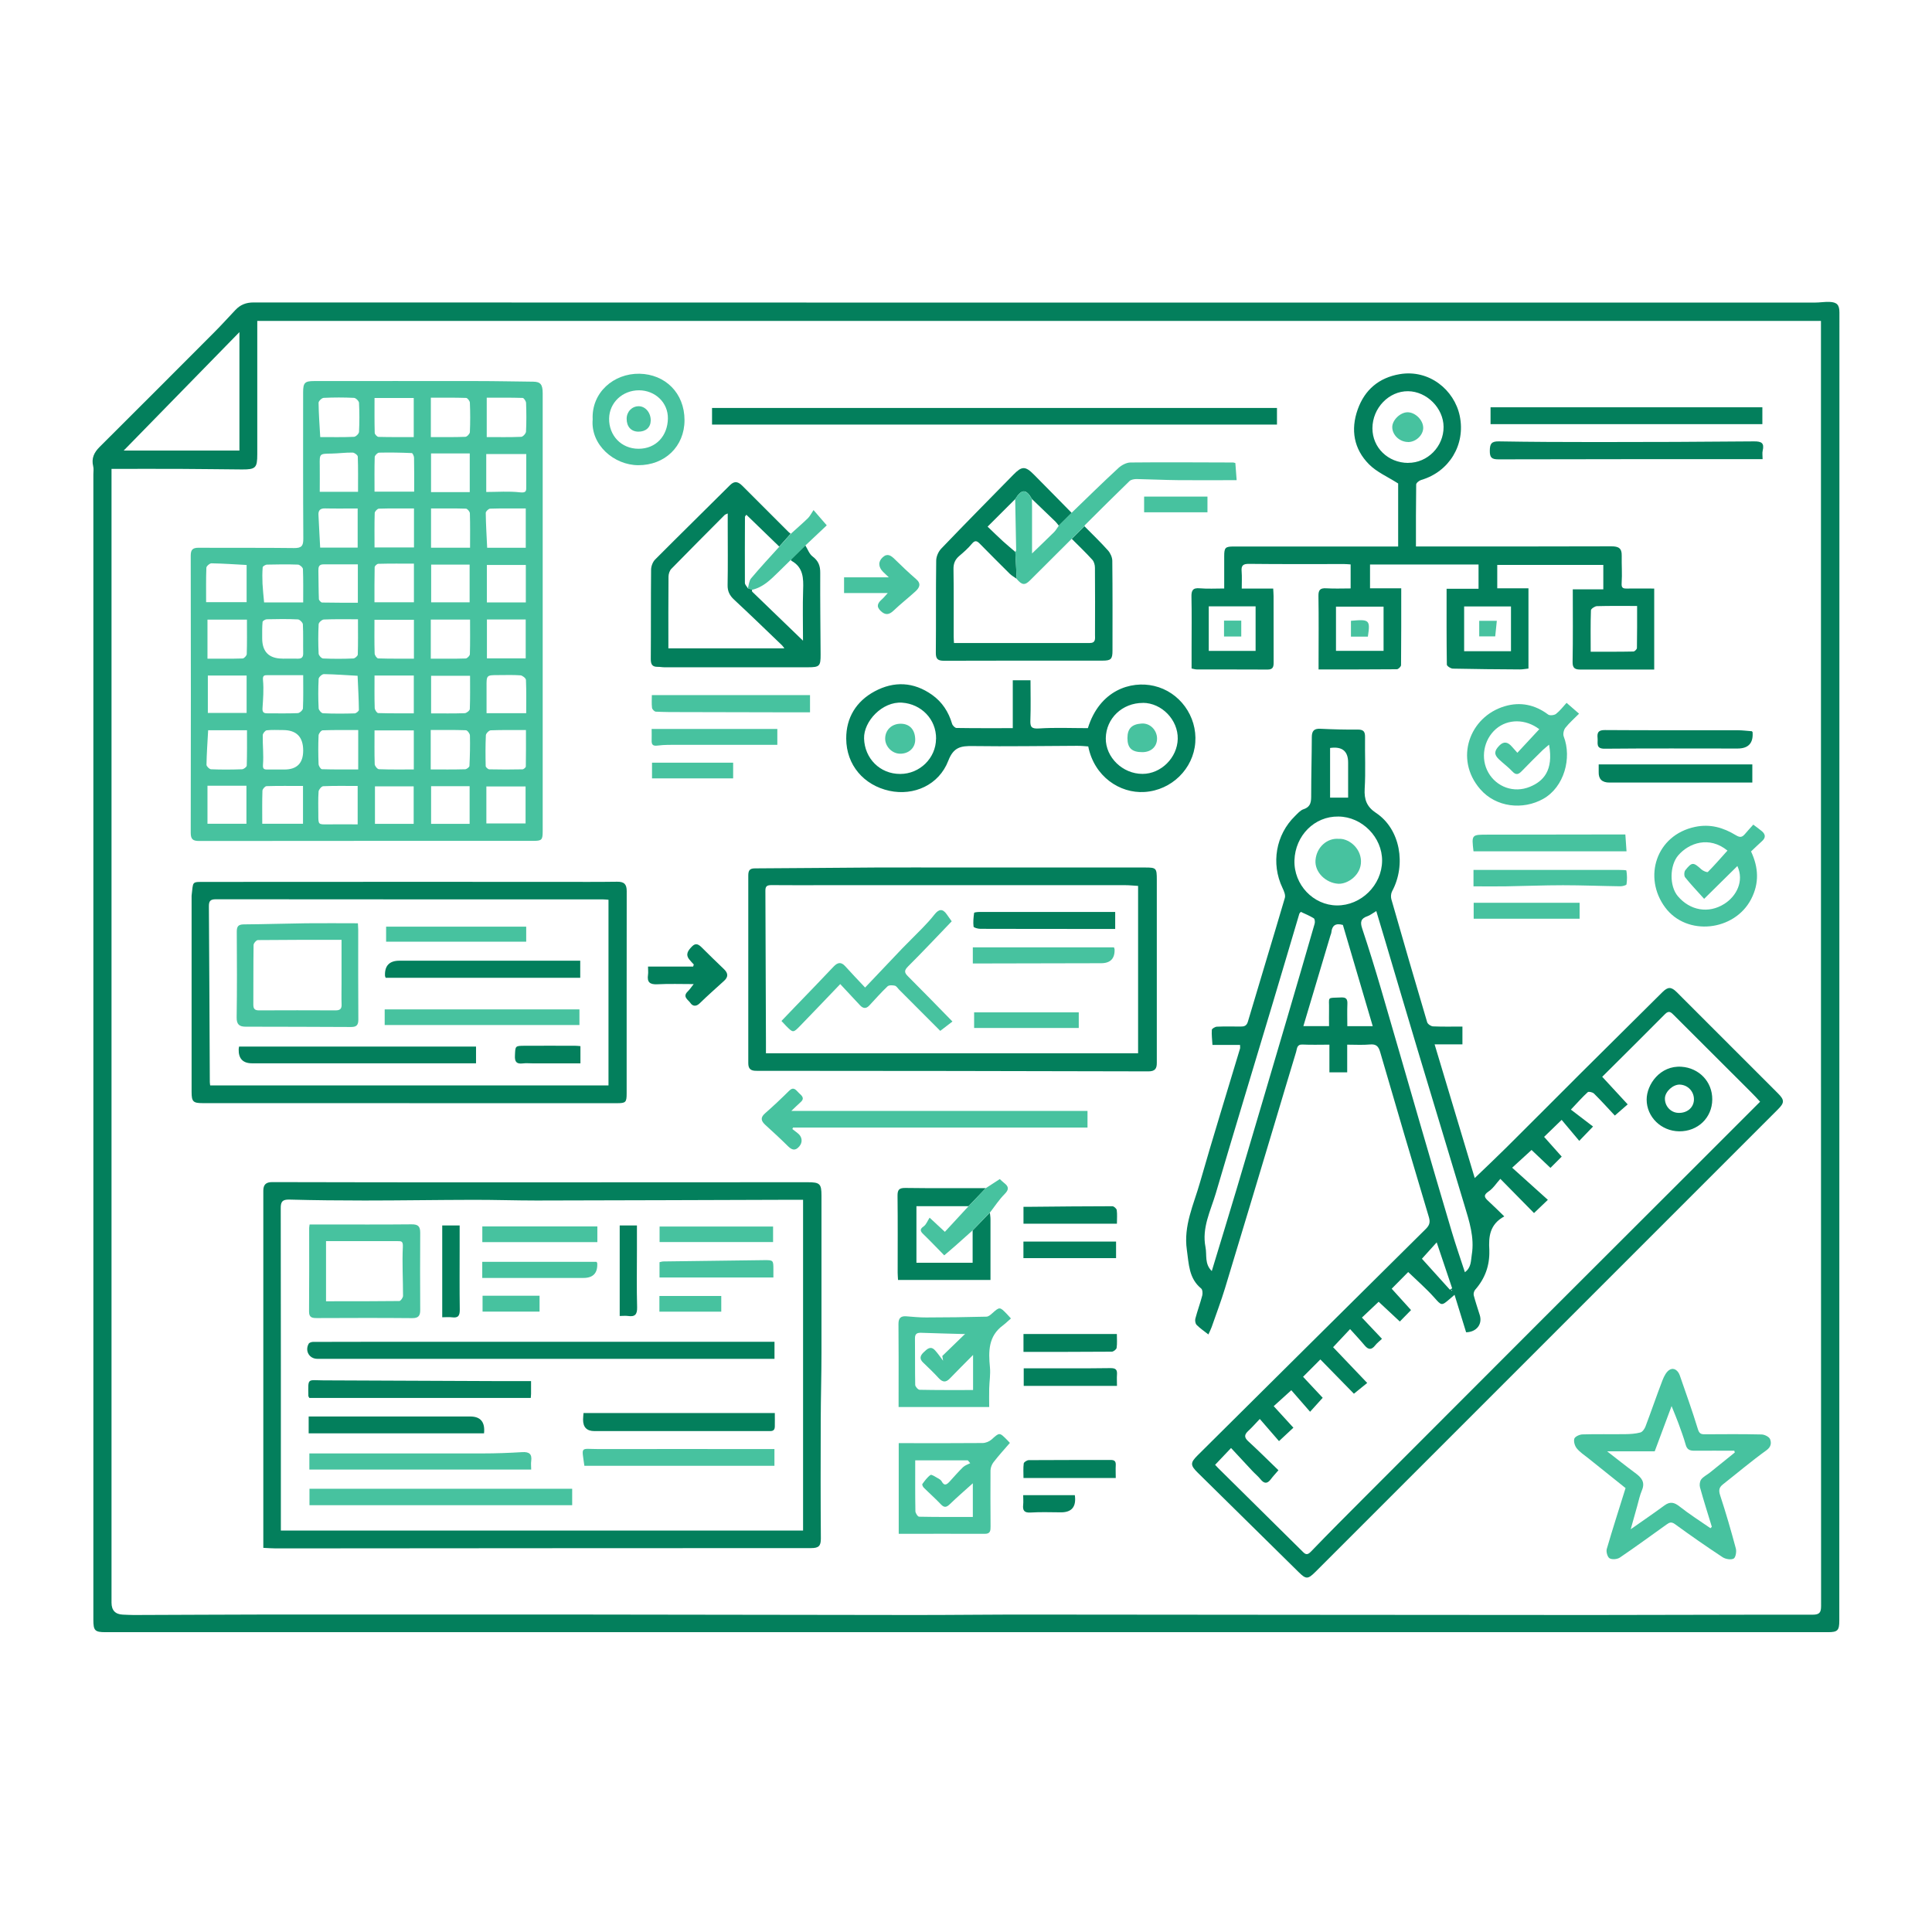 <?xml version="1.0" encoding="UTF-8"?> <svg xmlns="http://www.w3.org/2000/svg" width="1024" height="1024" viewBox="0 0 1024 1024" fill="none"><path d="M512.388 865.087C360.228 865.087 208.102 865.087 55.943 865.087C50.299 865.087 49.483 864.272 49.483 858.53C49.483 656.162 49.483 453.762 49.483 251.394C49.483 249.959 49.744 248.458 49.385 247.088C48.374 242.944 49.842 239.845 52.746 236.942C73.038 216.715 93.297 196.455 113.524 176.163C117.374 172.313 120.995 168.268 124.747 164.32C127.357 161.547 130.358 160.307 134.371 160.307C396.898 160.405 659.425 160.373 921.984 160.373C935.295 160.373 948.605 160.373 961.916 160.373C964.493 160.373 967.103 159.916 969.681 160.014C973.726 160.177 974.933 161.645 974.933 165.658C974.933 396.735 974.868 627.812 974.868 858.921C974.868 864.206 973.987 865.087 968.832 865.087C816.673 865.087 664.547 865.087 512.388 865.087ZM59.107 248.458V254.004C59.107 452.489 59.107 650.942 59.107 849.428C59.107 853.495 61.097 855.615 65.078 855.789C67.035 855.855 68.992 855.985 70.917 855.985C95.287 855.92 119.625 855.757 143.995 855.724C176.881 855.692 209.766 855.724 242.651 855.724C260.496 855.724 278.342 855.724 296.187 855.724C359.184 855.822 422.182 855.92 485.179 855.985C505.634 855.985 526.09 855.724 546.545 855.757C645.462 855.822 744.345 855.953 843.262 855.985C882.411 855.985 921.527 855.757 960.676 855.822C964.428 855.822 965.211 854.648 965.211 851.157C965.146 630.748 965.146 410.372 965.146 189.963V170.095H136.361V174.629C136.361 196.683 136.361 218.737 136.361 240.791C136.361 247.936 135.513 248.849 128.336 248.817C117.537 248.752 106.706 248.556 95.907 248.523C83.836 248.458 71.798 248.523 59.14 248.523L59.107 248.458ZM126.9 176.032C106.119 197.303 86.055 217.824 65.567 238.801H126.9V176.032Z" fill="#037F5C"></path><path d="M714.043 553.691V568.372H704.615V553.691C699.591 553.691 694.958 553.854 690.326 553.626C687.259 553.496 687.487 555.91 686.965 557.541C683.018 570.427 679.233 583.347 675.351 596.233C666.673 625.073 658.06 653.945 649.284 682.785C647.164 689.734 644.587 696.52 642.205 703.371C641.781 704.578 641.194 705.687 640.476 707.286C638.16 705.459 636.006 704.023 634.245 702.229C633.56 701.544 633.299 699.913 633.56 698.901C634.636 694.791 636.137 690.778 637.213 686.667C637.507 685.526 637.377 683.536 636.659 682.948C630.069 677.533 630.134 669.964 629.057 662.46C627.198 649.606 632.711 638.416 636.006 626.769C642.792 603.019 650.165 579.432 657.245 555.747C657.375 555.29 657.245 554.735 657.245 553.822H642.629C642.466 550.918 642.107 548.341 642.303 545.829C642.335 545.176 644.032 544.198 644.978 544.165C649.154 543.969 653.33 544.067 657.506 544.1C659.398 544.1 660.736 543.806 661.421 541.457C667.88 519.599 674.568 497.806 680.995 475.915C681.452 474.382 680.506 472.196 679.723 470.565C673.589 457.678 676.199 442.41 686.411 432.492C687.781 431.155 689.216 429.458 690.913 428.904C694.991 427.534 694.958 424.63 694.958 421.205C694.958 411.058 695.252 400.88 695.285 390.734C695.285 387.471 696.426 386.068 699.852 386.264C706.475 386.59 713.13 386.753 719.753 386.688C722.754 386.688 723.537 387.863 723.504 390.636C723.374 399.77 723.863 408.938 723.309 418.04C722.982 423.749 724.385 427.599 729.312 430.861C742.231 439.409 745.395 458.363 737.859 472.359C737.239 473.534 737.076 475.295 737.435 476.568C743.666 498.328 749.963 520.088 756.422 541.783C756.716 542.795 758.445 543.969 759.587 544.002C764.644 544.23 769.733 544.1 775.116 544.1V553.528H760.37C767.547 577.474 774.529 600.703 781.641 624.388C787.448 618.809 792.994 613.589 798.41 608.206C811.72 594.994 824.933 581.683 838.211 568.437C852.5 554.213 866.822 540.022 881.144 525.83C884.048 522.959 885.777 522.959 888.681 525.83C906.591 543.708 924.502 561.619 942.38 579.53C945.871 583.02 945.838 584.488 942.38 587.947C893.868 636.459 845.356 684.971 796.844 733.483C763.632 766.695 730.421 799.906 697.209 833.117C693.229 837.098 692.218 837.13 688.336 833.28C670.523 815.729 652.677 798.177 634.865 780.592C630.819 776.612 630.819 775.275 634.767 771.36C675.025 731.395 715.283 691.398 755.607 651.466C757.597 649.508 758.184 647.943 757.336 645.104C748.592 615.971 740.012 586.772 731.497 557.541C730.617 554.539 729.377 553.3 726.114 553.593C722.265 553.952 718.317 553.691 713.88 553.691H714.043ZM797.366 644.68C789.503 648.921 788.949 655.544 789.373 662.558C789.373 662.689 789.373 662.819 789.373 662.95C789.568 670.812 787.089 677.663 781.869 683.601C781.249 684.286 780.89 685.689 781.119 686.57C782.032 690.06 783.207 693.486 784.283 696.944C785.849 701.838 782.619 706.014 777.073 706.144C775.083 699.652 773.061 693.16 770.94 686.276C769.7 687.353 769.015 687.94 768.33 688.527C763.991 692.279 763.991 691.985 760.207 687.744C755.998 683.014 751.17 678.838 746.374 674.205C743.568 677.043 740.665 679.979 737.631 683.046C741.219 686.994 744.58 690.713 747.875 694.367C745.787 696.487 743.895 698.412 741.937 700.435C738.185 696.911 734.336 693.323 730.714 689.962C727.68 692.833 724.94 695.411 721.841 698.347C725.397 702.131 728.855 705.785 732.476 709.602C731.139 710.875 729.866 711.821 728.92 713.028C726.995 715.507 725.331 715.54 723.309 713.126C720.895 710.222 718.317 707.514 715.577 704.448C712.151 708.102 709.443 710.972 706.572 714.039C712.641 720.401 718.415 726.469 724.646 732.994C722.526 734.723 720.275 736.55 717.599 738.703C711.988 732.961 705.953 726.795 699.819 720.531C696.622 723.761 693.784 726.599 690.652 729.731C694.208 733.516 697.731 737.268 701.059 740.856C698.938 743.205 697.079 745.26 694.371 748.262C690.685 744.021 687.292 740.138 684.421 736.843C681.06 739.877 678.189 742.487 675.09 745.293C678.581 749.11 682.039 752.894 685.53 756.712C683.148 758.93 681.126 760.822 677.896 763.824C674.438 759.843 671.175 756.059 667.717 752.079C665.531 754.363 663.737 756.45 661.714 758.31C659.626 760.235 659.202 761.703 661.584 763.889C667.032 768.88 672.252 774.1 677.602 779.255C675.971 781.18 674.699 782.485 673.622 783.953C671.762 786.465 670.099 786.53 668.109 784.051C666.804 782.419 665.14 781.114 663.737 779.581C660.018 775.634 656.364 771.653 652.482 767.477C649.415 770.707 646.772 773.513 644.032 776.384C644.815 777.199 645.239 777.689 645.663 778.113C660.67 792.957 675.677 807.768 690.652 822.612C692.087 824.048 693.066 824.178 694.763 822.449C704.224 812.629 713.88 802.94 723.537 793.283C755.052 761.703 786.6 730.123 818.147 698.575C844.149 672.574 870.215 646.572 896.249 620.571C908.516 608.337 920.75 596.07 932.886 583.934C931.255 582.172 929.787 580.541 928.221 579.008C914.552 565.371 900.882 551.734 887.213 538.064C885.712 536.564 884.603 535.356 882.482 537.51C871.651 548.439 860.722 559.27 849.205 570.721C853.805 575.713 858.275 580.541 862.712 585.337C860.526 587.229 858.307 589.186 855.893 591.274C852.174 587.294 848.618 583.347 844.866 579.628C844.149 578.91 842.061 578.42 841.539 578.877C838.798 581.357 836.351 584.162 832.6 588.11C836.678 591.242 840.593 594.211 844.344 597.081C841.539 599.985 839.679 601.942 837.037 604.683C833.741 600.735 830.512 596.886 827.706 593.558C824.085 597.049 821.214 599.822 818.408 602.562C821.507 606.053 824.672 609.609 827.739 613.035C825.618 615.155 823.693 617.08 821.768 619.005C818.343 615.775 814.885 612.48 811.753 609.511C808.523 612.48 805.489 615.221 801.476 618.907C807.936 624.714 814.167 630.325 820.398 635.937C817.723 638.514 815.603 640.537 813.058 642.951C807.349 637.144 801.509 631.239 795.212 624.812C793.059 627.194 791.395 629.901 788.981 631.5C786.045 633.457 786.795 634.697 788.785 636.524C791.461 638.971 794.038 641.548 797.3 644.713L797.366 644.68ZM729.442 482.897C727.452 484.071 726.212 485.115 724.777 485.605C721.286 486.779 720.829 488.671 721.971 492.097C725.527 502.732 728.822 513.466 731.987 524.232C739.001 548.113 745.819 572.026 752.768 595.907C758.282 614.894 763.828 633.882 769.472 652.836C771.592 659.948 774.039 666.995 776.421 674.303C779.879 671.791 779.553 668.235 780.075 665.005C781.575 655.838 778.737 647.29 776.16 638.71C767.939 611.306 759.619 583.966 751.398 556.562C745.624 537.347 739.947 518.066 734.238 498.85C732.704 493.695 731.138 488.508 729.475 482.929L729.442 482.897ZM689.477 483.288C689.119 483.712 688.792 483.973 688.662 484.332C683.931 500.22 679.266 516.108 674.503 531.964C664.487 565.436 654.276 598.876 644.423 632.413C641.683 641.711 636.887 650.748 638.943 661.025C639.758 665.168 638.323 669.866 642.27 673.683C646.805 658.741 651.275 644.158 655.646 629.51C664.52 599.626 673.328 569.742 682.137 539.859C687.063 523.122 691.957 506.354 696.785 489.585C697.046 488.704 696.883 487.073 696.329 486.714C694.175 485.376 691.794 484.398 689.477 483.321V483.288ZM709.378 432.786C696.687 432.558 686.509 442.9 686.085 455.982C685.693 468.966 696.133 479.798 708.595 479.895C721.416 479.993 732.411 469.162 732.541 456.276C732.672 443.78 721.873 432.851 709.378 432.786ZM727.582 543.904C722.199 525.635 716.947 507.822 711.76 490.237C707.91 489.161 706.018 490.498 705.659 494.12C705.594 494.739 705.3 495.359 705.104 495.979C700.341 511.9 695.611 527.853 690.815 543.871H704.419C704.419 540.805 704.354 537.966 704.419 535.128C704.582 527.983 702.919 529.027 710.846 528.669C713.489 528.538 714.239 529.549 714.141 532.061C713.978 535.944 714.109 539.826 714.109 543.904H727.55H727.582ZM704.974 396.443V422.77H714.533V404.142C714.533 398.096 711.347 395.529 704.974 396.443ZM768.493 683.601C768.885 683.34 769.276 683.079 769.668 682.818C767.025 674.988 764.382 667.126 761.479 658.48C758.478 661.808 756.194 664.352 753.649 667.158C758.706 672.769 763.6 678.185 768.493 683.601ZM769.407 683.666C769.407 683.666 769.178 683.862 769.178 683.927C769.178 684.025 769.341 684.09 769.407 684.188C769.505 684.057 769.57 683.927 769.668 683.796C769.57 683.764 769.505 683.699 769.407 683.666Z" fill="#037F5C"></path><path d="M287.637 324.996C287.637 363.493 287.637 401.957 287.637 440.453C287.637 445.216 287.213 445.673 282.547 445.673C223.563 445.673 164.611 445.673 105.627 445.738C102.299 445.738 101.092 444.923 101.092 441.367C101.19 392.43 101.19 343.527 101.092 294.59C101.092 291.328 102.071 290.317 105.333 290.317C122.167 290.447 139.001 290.251 155.835 290.48C159.946 290.545 160.794 289.24 160.761 285.39C160.598 259.552 160.664 233.714 160.664 207.908C160.664 202.916 161.544 201.97 166.405 201.97C195.147 201.97 223.922 201.905 252.664 201.97C262.647 201.97 272.597 202.199 282.58 202.297C286.43 202.329 287.637 203.732 287.637 208.397C287.637 247.285 287.637 286.141 287.637 325.029V324.996ZM149.832 349.105C152.442 349.105 155.052 349.04 157.662 349.105C159.815 349.203 160.761 348.42 160.696 346.169C160.598 341.08 160.794 335.99 160.533 330.901C160.468 329.955 158.837 328.324 157.858 328.291C152.377 328.03 146.896 328.095 141.415 328.226C140.632 328.226 139.229 329.074 139.164 329.629C138.903 332.5 138.968 335.436 138.968 338.339C138.968 345.495 142.579 349.073 149.8 349.073L149.832 349.105ZM278.796 386.949C272.303 386.949 266.203 386.852 260.102 387.08C259.188 387.113 257.59 388.711 257.525 389.657C257.264 395.105 257.296 400.586 257.427 406.035C257.427 406.654 258.667 407.731 259.319 407.764C265.191 407.894 271.031 407.894 276.903 407.764C277.523 407.764 278.665 406.818 278.698 406.263C278.828 399.999 278.763 393.703 278.763 386.917L278.796 386.949ZM169.766 231.658C175.899 231.658 181.771 231.789 187.611 231.528C188.59 231.495 190.254 229.864 190.286 228.918C190.547 223.796 190.547 218.609 190.286 213.487C190.221 212.541 188.59 210.909 187.611 210.877C182.261 210.616 176.91 210.616 171.56 210.877C170.581 210.909 168.852 212.573 168.852 213.454C168.917 219.392 169.374 225.297 169.733 231.658H169.766ZM149.963 386.949C147.092 386.949 144.188 386.754 141.35 387.08C140.534 387.178 139.262 388.776 139.262 389.69C139.164 394.844 139.784 400.032 139.393 405.154C139.197 407.568 139.882 407.862 141.709 407.862C144.71 407.862 147.712 407.862 150.713 407.862C157.368 407.862 160.696 404.512 160.696 397.813C160.696 390.571 157.129 386.949 149.995 386.949H149.963ZM258.177 290.317H278.665V269.502C272.206 269.502 265.974 269.405 259.776 269.6C258.96 269.6 257.459 271.068 257.459 271.819C257.525 277.854 257.916 283.922 258.21 290.317H258.177ZM110.324 387.047C109.966 393.474 109.541 399.412 109.444 405.349C109.444 406.165 110.977 407.698 111.858 407.731C117.306 407.959 122.787 407.927 128.235 407.731C129.149 407.731 130.78 406.491 130.78 405.774C130.976 399.575 130.91 393.376 130.91 387.047H110.324ZM258.079 348.942H278.633V328.324H258.079V348.942ZM249.14 290.284C249.14 284.02 249.238 278.05 249.042 272.08C249.042 271.199 247.737 269.633 246.987 269.6C240.789 269.405 234.59 269.502 228.457 269.502V290.284H249.14ZM219.42 269.502C212.993 269.502 206.925 269.405 200.824 269.6C200.041 269.6 198.638 271.068 198.605 271.884C198.41 277.952 198.508 284.02 198.508 290.154H219.42V269.502ZM198.508 210.942C198.508 217.206 198.442 223.307 198.605 229.407C198.605 230.19 199.878 231.528 200.596 231.561C206.794 231.724 213.025 231.658 219.289 231.658V210.942H198.508ZM189.797 386.949C183.435 386.949 177.237 386.852 171.038 387.08C170.222 387.08 168.885 388.809 168.852 389.788C168.624 394.844 168.656 399.934 168.852 404.991C168.885 405.969 169.994 407.698 170.647 407.698C176.943 407.894 183.272 407.829 189.862 407.829V386.949H189.797ZM198.508 387.145C198.508 393.344 198.41 399.216 198.605 405.056C198.638 406.002 200.041 407.698 200.857 407.698C206.957 407.927 213.058 407.829 219.322 407.829V387.113H198.508V387.145ZM219.387 328.487H198.475C198.475 334.653 198.377 340.493 198.573 346.332C198.573 347.278 199.747 348.942 200.432 348.975C206.729 349.171 213.058 349.105 219.387 349.105V328.487ZM109.998 349.105C116.425 349.105 122.526 349.203 128.594 349.008C129.377 349.008 130.747 347.507 130.78 346.691C130.976 340.623 130.878 334.555 130.878 328.422H109.966V349.138L109.998 349.105ZM228.326 328.389V349.105C234.59 349.105 240.691 349.203 246.791 349.008C247.607 349.008 249.042 347.539 249.042 346.724C249.238 340.656 249.14 334.555 249.14 328.389H228.326ZM228.359 231.658C234.688 231.658 240.658 231.756 246.628 231.528C247.509 231.528 249.01 229.929 249.042 229.048C249.271 223.861 249.271 218.609 249.042 213.421C249.01 212.508 247.77 210.909 247.052 210.909C240.854 210.714 234.655 210.779 228.359 210.779V231.658ZM160.598 416.572C153.943 416.572 147.614 416.474 141.285 416.67C140.502 416.67 139.132 418.203 139.099 419.084C138.903 424.891 139.001 430.698 139.001 436.603H160.598V416.572ZM189.732 328.226C183.337 328.226 177.498 328.095 171.658 328.356C170.647 328.389 168.917 329.922 168.885 330.868C168.624 336.056 168.624 341.276 168.885 346.463C168.917 347.376 170.386 348.975 171.234 349.008C176.552 349.236 181.902 349.236 187.22 349.008C188.1 349.008 189.601 347.67 189.634 346.92C189.83 340.851 189.732 334.751 189.732 328.193V328.226ZM257.981 231.658C264.343 231.658 270.281 231.789 276.251 231.528C277.164 231.495 278.73 229.799 278.796 228.787C279.057 223.731 279.024 218.641 278.828 213.585C278.796 212.639 277.686 210.909 277.001 210.909C270.705 210.714 264.376 210.779 257.981 210.779V231.658ZM130.747 299.451C124.385 299.125 118.219 298.668 112.054 298.571C111.14 298.571 109.411 300.071 109.378 300.92C109.15 306.955 109.248 313.023 109.248 319.156H130.715V299.419L130.747 299.451ZM228.293 407.829C234.59 407.829 240.527 407.894 246.498 407.731C247.313 407.731 248.781 406.622 248.814 405.969C249.075 400.586 249.206 395.203 249.075 389.82C249.075 388.842 247.737 387.08 246.954 387.047C240.788 386.819 234.59 386.917 228.293 386.917V407.796V407.829ZM219.518 260.596C219.518 254.3 219.583 248.46 219.452 242.62C219.452 241.739 218.702 240.173 218.278 240.141C212.503 239.88 206.729 239.782 200.922 239.912C200.106 239.912 198.638 241.38 198.605 242.229C198.41 248.297 198.508 254.365 198.508 260.596H219.518ZM139.947 319.287H160.696C160.696 313.251 160.794 307.412 160.566 301.605C160.533 300.756 158.869 299.288 157.956 299.256C152.475 299.06 146.994 299.125 141.546 299.256C140.73 299.256 139.262 300.137 139.229 300.691C139.001 303.562 139.001 306.466 139.132 309.369C139.295 312.534 139.654 315.666 139.98 319.32L139.947 319.287ZM189.569 269.502C183.664 269.502 177.954 269.6 172.278 269.47C169.733 269.405 168.689 270.514 168.787 272.83C169.048 278.605 169.407 284.379 169.7 290.251H189.569V269.502ZM109.966 416.442V436.603H130.617V416.442H109.966ZM189.503 358.175C183.468 357.849 177.563 357.392 171.658 357.294C170.712 357.294 168.95 358.86 168.885 359.806C168.624 364.993 168.624 370.213 168.885 375.4C168.917 376.347 170.353 378.01 171.201 378.043C176.78 378.304 182.391 378.271 187.97 378.108C188.753 378.108 190.221 376.901 190.221 376.249C190.156 370.311 189.797 364.374 189.536 358.142L189.503 358.175ZM160.664 357.849C153.976 357.849 147.842 357.849 141.742 357.849C140.078 357.849 139.132 357.979 139.393 360.556C139.849 365.45 139.458 370.442 139.132 375.368C138.968 377.619 139.915 378.108 141.774 378.076C147.125 378.076 152.475 378.206 157.825 377.978C158.804 377.945 160.533 376.379 160.566 375.466C160.827 369.756 160.696 364.047 160.696 357.849H160.664ZM257.72 240.663V260.759C263.723 260.759 269.759 260.27 275.664 260.955C279.155 261.346 278.926 259.944 278.926 257.692C278.926 252.049 278.926 246.437 278.926 240.663H257.72ZM278.894 378.01C278.894 372.008 279.024 366.168 278.763 360.361C278.73 359.48 276.936 358.044 275.892 357.947C272.01 357.653 268.095 357.816 264.213 357.816C257.818 357.816 257.851 357.816 257.884 364.015C257.884 368.647 257.884 373.28 257.884 378.01H278.894ZM248.977 240.336H228.457V260.824H248.977V240.336ZM219.42 298.734C212.862 298.734 206.696 298.668 200.498 298.832C199.813 298.832 198.605 299.973 198.573 300.626C198.442 306.824 198.475 313.023 198.475 319.222H219.387V298.766L219.42 298.734ZM189.601 416.572C183.239 416.572 177.302 416.442 171.332 416.703C170.418 416.735 168.95 418.497 168.852 419.508C168.559 423.652 168.722 427.828 168.722 431.971C168.722 437.028 168.722 436.995 173.55 436.93C178.835 436.864 184.12 436.93 189.569 436.93V416.572H189.601ZM228.489 416.703V436.669H248.912V416.703H228.489ZM198.736 416.768V436.669H219.257V416.768H198.736ZM228.522 299.256V319.254H248.912V299.256H228.522ZM110.161 377.88H130.715V358.044H110.161V377.88ZM258.047 319.287H278.698V299.451H258.047V319.287ZM249.14 358.175H228.489V378.108C234.59 378.108 240.462 378.206 246.302 378.01C247.281 377.978 248.977 376.608 249.01 375.792C249.238 369.952 249.14 364.112 249.14 358.175ZM198.508 358.012C198.508 364.08 198.41 369.659 198.605 375.237C198.605 376.183 199.747 377.913 200.432 377.945C206.729 378.141 213.058 378.076 219.322 378.076V358.044H198.54L198.508 358.012ZM189.666 299.125C183.337 299.125 177.367 299.125 171.397 299.125C168.983 299.125 168.722 300.593 168.754 302.485C168.852 307.477 168.82 312.501 169.015 317.493C169.015 318.178 170.125 319.352 170.744 319.352C177.073 319.483 183.37 319.45 189.666 319.45V299.125ZM189.764 260.661C189.764 254.202 189.862 248.101 189.634 242.033C189.634 241.25 187.872 239.88 186.893 239.88C183.174 239.814 179.422 240.336 175.703 240.402C169.309 240.5 169.374 240.402 169.472 246.731C169.537 251.331 169.472 255.963 169.472 260.661H189.764ZM257.786 436.44H278.567V416.833H257.786V436.44Z" fill="#47C29F"></path><path d="M810.117 311.748V354.355C808.42 354.518 807.05 354.811 805.647 354.811C793.805 354.746 781.962 354.648 770.087 354.387C768.945 354.387 766.857 353.017 766.857 352.267C766.661 338.989 766.727 325.678 766.727 312.074H783.658V299.187H726.142V311.813H742.683C742.683 325.711 742.715 339.119 742.585 352.528C742.585 353.311 741.149 354.714 740.366 354.714C726.697 354.844 713.06 354.811 698.868 354.811V350.733C698.868 339.119 698.999 327.505 698.803 315.891C698.738 312.531 699.88 311.617 703.044 311.813C707.187 312.074 711.363 311.878 715.865 311.878V299.155C714.756 299.089 713.614 298.959 712.505 298.959C695.671 298.959 678.837 299.057 662.003 298.861C658.806 298.828 657.827 299.742 658.088 302.808C658.316 305.745 658.153 308.681 658.153 311.943H674.824C674.889 313.477 675.02 314.716 675.02 315.989C675.02 327.733 675.02 339.478 675.053 351.223C675.053 353.572 674.596 354.877 671.855 354.877C659.328 354.779 646.8 354.877 634.272 354.811C633.522 354.811 632.772 354.55 631.565 354.322V343.067C631.565 334.193 631.695 325.319 631.499 316.445C631.401 312.987 632.152 311.454 635.969 311.813C640.08 312.172 644.255 311.911 648.855 311.911C648.855 305.973 648.855 300.394 648.855 294.848C648.855 290.216 649.41 289.661 654.01 289.661C681.545 289.661 709.08 289.661 736.614 289.661H741.051V256.254C735.505 252.698 729.731 250.251 725.62 246.108C717.562 238.017 715.768 227.773 719.617 217.007C723.336 206.567 730.84 200.205 741.867 198.313C757.461 195.671 770.837 206.6 773.708 220.498C776.84 235.668 768.162 250.023 753.253 254.394C752.176 254.72 750.61 255.96 750.61 256.776C750.447 267.705 750.48 278.601 750.48 289.628H756.972C789.335 289.628 821.698 289.694 854.061 289.563C857.846 289.563 859.64 290.542 859.542 294.489C859.444 299.318 859.836 304.146 859.51 308.942C859.347 311.356 859.934 311.976 862.12 311.943C866.915 311.878 871.711 311.943 876.768 311.943V354.877C871.874 354.877 867.111 354.877 862.315 354.877C854.094 354.877 845.873 354.877 837.651 354.877C834.944 354.877 833.443 354.257 833.508 350.897C833.737 338.238 833.606 325.613 833.606 312.367H849.788V299.416H793.576V311.813H810.117V311.748ZM746.336 245.325C756.646 245.357 765.193 236.679 765.128 226.24C765.063 216.322 756.222 207.448 746.304 207.35C736.125 207.252 727.447 216.257 727.414 226.99C727.414 237.267 735.701 245.292 746.336 245.357V245.325ZM867.698 321.176C860.162 321.176 853.278 321.078 846.395 321.274C845.286 321.306 843.263 322.677 843.23 323.46C842.969 330.539 843.1 337.651 843.1 345.416C850.766 345.416 858.237 345.481 865.741 345.318C866.393 345.318 867.601 344.111 867.601 343.458C867.731 336.216 867.698 328.94 867.698 321.176ZM733.319 321.535H708.101V344.959H733.319V321.535ZM640.667 321.372V344.992H665.494V321.372H640.667ZM800.851 321.437H776.024V345.155H800.851V321.437Z" fill="#037F5C"></path><path d="M139.562 820.393V693.942C139.562 676.227 139.562 658.512 139.562 640.83C139.562 637.6 139.562 634.338 139.562 631.108C139.562 627.976 140.9 626.508 144.326 626.541C181.517 626.638 218.709 626.671 255.9 626.671C313.319 626.671 370.705 626.638 428.123 626.606C434.55 626.606 435.398 627.454 435.398 633.685C435.398 661.481 435.431 689.277 435.398 717.073C435.398 728.85 435.04 740.627 435.007 752.372C434.942 773.415 434.909 794.425 435.072 815.467C435.072 819.349 433.963 820.524 429.95 820.524C335.373 820.524 240.763 820.622 146.185 820.687C144.26 820.687 142.303 820.524 139.595 820.393H139.562ZM425.644 811.226V635.904C423.752 635.904 422.316 635.904 420.913 635.904C375.403 636.034 329.892 636.23 284.349 636.295C273.158 636.295 261.936 635.904 250.746 635.936C231.595 635.969 212.412 636.295 193.262 636.295C179.984 636.295 166.673 636.165 153.395 635.806C149.676 635.708 148.762 636.915 148.795 640.438C148.893 695.9 148.86 751.328 148.86 806.789V811.226H425.676H425.644Z" fill="#037F5C"></path><path d="M216.941 584.682C180.402 584.682 143.863 584.682 107.357 584.682C102.365 584.682 101.55 583.867 101.55 578.745C101.55 544.196 101.55 509.679 101.55 475.13C101.55 475 101.55 474.869 101.55 474.739C102.529 466.974 101.256 467.431 109.151 467.431C171.137 467.366 233.09 467.398 295.076 467.398C305.744 467.398 316.413 467.496 327.081 467.333C330.8 467.268 332.203 468.671 332.17 472.357C332.105 508.113 332.17 543.869 332.137 579.593C332.137 584.291 331.615 584.715 326.983 584.715C290.313 584.715 253.644 584.715 217.007 584.715L216.941 584.682ZM111.402 575.287H322.513V476.892C321.404 476.827 320.491 476.696 319.577 476.696C251.197 476.696 182.849 476.696 114.469 476.631C111.533 476.631 110.685 477.512 110.717 480.415C110.946 511.441 111.043 542.467 111.207 573.492C111.207 574.112 111.337 574.732 111.402 575.287Z" fill="#037F5C"></path><path d="M507.103 459.798C540.379 459.798 573.623 459.798 606.9 459.798C612.838 459.798 613.131 460.091 613.131 466.257C613.131 494.183 613.131 522.077 613.131 550.003C613.131 554.44 613.099 558.877 613.131 563.314C613.164 566.446 612.12 567.881 608.596 567.849C539.335 567.653 470.074 567.588 400.846 567.555C397.877 567.555 396.604 566.511 396.604 563.477C396.637 530.331 396.637 497.217 396.604 464.071C396.604 461.527 397.224 460.254 400.095 460.254C421.399 460.156 442.735 459.928 464.039 459.798C478.393 459.732 492.748 459.798 507.07 459.798H507.103ZM405.968 558.257H603.213V469.552C600.832 469.422 598.646 469.161 596.46 469.161C543.25 469.161 490.073 469.161 436.863 469.161C427.597 469.161 418.332 469.226 409.067 469.128C406.881 469.128 405.641 469.422 405.674 472.032C405.805 498.718 405.87 525.405 405.968 552.124C405.968 554.081 405.968 556.006 405.968 558.29V558.257Z" fill="#037F5C"></path><path d="M576.596 385.935C582.794 365.904 599.27 360.652 611.699 363.555C625.173 366.687 634.602 379.574 633.525 393.569C632.481 407.467 620.997 418.853 606.643 419.767C593.462 420.615 579.923 411.513 576.792 395.625C574.867 395.494 572.811 395.266 570.789 395.298C552.421 395.364 534.054 395.69 515.686 395.429C509.325 395.331 505.41 395.918 502.604 403.226C497.645 416.08 484.367 421.952 471.383 419.147C457.811 416.178 448.579 405.477 448.513 391.514C448.448 380.389 453.831 371.679 463.586 366.426C473.862 360.913 484.302 361.369 494.024 368.286C499.374 372.07 502.767 377.323 504.627 383.619C504.888 384.532 506.128 385.805 506.943 385.837C516.828 386.001 526.713 385.935 536.794 385.935V360.554H546.19C546.19 367.601 546.386 374.582 546.125 381.564C545.994 385.152 546.484 386.359 550.66 386.098C559.24 385.544 567.852 385.935 576.661 385.935H576.596ZM605.762 372.559C594.833 372.559 586.253 380.715 586.089 391.286C585.959 401.399 595.028 410.208 605.566 410.175C615.386 410.175 623.999 401.595 624.227 391.645C624.455 381.564 615.745 372.559 605.762 372.527V372.559ZM496.145 391.547C496.242 381.107 488.217 373.147 478.169 372.429C467.631 371.679 457.713 382.347 457.974 391.416C458.268 401.954 466.359 410.24 477.125 410.208C487.499 410.208 496.047 401.823 496.112 391.579L496.145 391.547Z" fill="#037F5C"></path><path d="M426.848 289.074C428.088 291.064 428.936 293.642 430.698 294.947C433.764 297.263 434.776 299.873 434.743 303.592C434.678 318.044 434.841 332.464 434.939 346.917C434.971 353.018 434.384 353.67 428.349 353.67C402.935 353.67 377.488 353.67 352.073 353.67C350.899 353.67 349.757 353.409 348.583 353.442C345.712 353.474 344.929 352.137 344.929 349.331C345.059 333.541 344.929 317.783 345.092 301.993C345.092 300.134 345.973 297.817 347.245 296.545C360.393 283.332 373.703 270.315 386.916 257.135C389.493 254.558 391.418 255.471 393.539 257.559C401.63 265.683 409.753 273.773 417.876 281.897C418.235 282.256 418.659 282.582 419.051 282.908C417.028 285.159 415.005 287.443 413.015 289.694C407.241 284.083 401.434 278.471 395.594 272.827C395.105 273.512 394.844 273.708 394.844 273.904C394.811 285.583 394.746 297.263 394.811 308.942C394.811 309.888 395.822 310.802 396.344 311.748C397.095 312.009 397.845 312.237 398.563 312.498C398.595 312.89 398.498 313.412 398.726 313.64C407.469 322.09 416.213 330.539 425.608 339.576C425.608 330.017 425.38 321.307 425.674 312.629C425.902 306.463 425.771 300.721 419.54 297.263C419.344 297.165 419.279 296.839 419.149 296.61C421.726 294.066 424.271 291.554 426.848 289.009V289.074ZM354.292 343.654H415.723C415.103 342.806 414.875 342.382 414.516 342.056C406.066 333.965 397.682 325.809 389.102 317.849C386.72 315.63 385.578 313.379 385.644 310.084C385.839 299.644 385.709 289.237 385.709 278.798V272.142C384.698 272.632 384.306 272.697 384.078 272.958C374.649 282.451 365.188 291.912 355.858 301.471C354.912 302.417 354.357 304.147 354.324 305.549C354.194 318.175 354.259 330.8 354.259 343.687L354.292 343.654Z" fill="#037F5C"></path><path d="M861.534 788.68C854.879 783.363 848.354 778.143 841.862 772.923C839.741 771.227 837.392 769.726 835.728 767.671C834.684 766.398 833.967 764.049 834.423 762.549C834.75 761.439 837.131 760.33 838.665 760.265C846.233 760.036 853.802 760.232 861.338 760.134C864.046 760.102 866.819 759.939 869.397 759.253C870.538 758.96 871.648 757.361 872.137 756.089C875.236 747.933 878.042 739.646 881.174 731.523C881.989 729.435 883.262 726.89 885.056 725.944C887.372 724.704 889.493 726.531 890.341 729.043C893.604 738.472 896.997 747.9 899.9 757.427C900.618 759.775 901.499 760.232 903.587 760.2C913.635 760.134 923.683 760.069 933.699 760.297C935.265 760.33 937.679 761.537 938.168 762.777C938.919 764.702 938.821 766.822 936.243 768.682C928.316 774.391 920.845 780.72 913.178 786.756C911.221 788.289 910.829 789.79 911.677 792.432C914.744 801.763 917.485 811.224 920.029 820.717C920.486 822.381 919.931 825.546 918.855 826.1C917.387 826.851 914.548 826.361 913.015 825.35C904.435 819.706 896.018 813.834 887.731 807.798C885.872 806.461 884.795 806.95 883.392 807.961C875.138 813.834 866.982 819.837 858.598 825.513C857.228 826.459 854.487 826.72 853.117 825.937C852.008 825.317 851.192 822.479 851.616 821.011C854.716 810.343 858.141 799.773 861.599 788.648L861.534 788.68ZM906.621 809.951C906.849 809.723 907.077 809.495 907.306 809.234C905.185 802.285 902.967 795.336 901.042 788.354C900.683 787.082 900.911 785.157 901.662 784.146C902.771 782.678 904.663 781.764 906.164 780.59C910.633 777.034 915.038 773.445 919.475 769.856C919.377 769.53 919.311 769.236 919.214 768.91C912.134 768.91 905.055 768.845 897.943 768.91C895.561 768.91 894.126 768.258 893.441 765.713C892.397 761.896 890.961 758.177 889.624 754.425C888.612 751.652 887.438 748.912 885.97 745.258C882.74 753.903 879.934 761.472 877.031 769.236H851.812C857.293 773.478 861.893 777.164 866.623 780.655C869.821 783.004 872.137 785.385 870.277 789.822C869.136 792.53 868.516 795.466 867.733 798.305C866.656 802.089 865.612 805.906 864.307 810.539C870.897 805.906 876.606 802.024 882.185 797.913C885.252 795.662 887.47 796.282 890.341 798.566C895.528 802.676 901.14 806.2 906.588 809.984L906.621 809.951Z" fill="#47C29F"></path><path d="M574.764 278.897C578.973 283.171 583.312 287.314 587.292 291.784C588.532 293.187 589.51 295.372 589.543 297.199C589.706 313.087 589.673 329.008 589.641 344.896C589.641 349.333 588.825 350.148 584.421 350.148C556.397 350.148 528.373 350.116 500.348 350.214C497.151 350.214 495.977 349.365 496.009 346.038C496.173 329.758 495.977 313.446 496.205 297.167C496.205 294.981 497.38 292.338 498.913 290.74C511.506 277.592 524.327 264.641 537.083 251.623C541.618 246.991 543.412 246.926 548.012 251.558C554.7 258.279 561.356 265.097 568.011 271.85C565.727 274.102 563.476 276.385 561.193 278.636C560.605 277.919 560.116 277.168 559.463 276.516C555.32 272.503 551.144 268.523 546.968 264.51C543.902 259.062 541.488 259.062 538.095 264.51C533.266 269.338 528.438 274.134 523.446 279.126C526.48 282.029 528.96 284.476 531.537 286.825C533.69 288.782 535.941 290.642 538.16 292.534C538.388 297.297 538.617 302.028 538.878 306.791C537.638 305.877 536.235 305.127 535.158 304.083C529.873 298.863 524.653 293.578 519.434 288.293C517.933 286.76 516.856 286.075 515.095 288.228C513.137 290.609 510.756 292.697 508.407 294.687C506.156 296.612 505.307 298.765 505.373 301.767C505.568 313.642 505.438 325.485 505.47 337.36C505.47 338.502 505.568 339.611 505.634 340.818C529.808 340.818 553.656 340.818 577.505 340.818C580.898 340.818 580.376 338.469 580.376 336.512C580.408 324.636 580.441 312.794 580.343 300.919C580.343 299.483 579.886 297.721 578.973 296.71C575.482 292.86 571.73 289.272 568.044 285.585C570.295 283.367 572.546 281.116 574.764 278.897Z" fill="#037F5C"></path><path d="M676.82 216.228V225.036H377.396V216.228H676.82Z" fill="#037F5C"></path><path d="M476.342 812.888V764.898C477.745 764.898 479.115 764.898 480.485 764.898C493.926 764.898 507.335 764.963 520.776 764.833C522.374 764.833 524.299 764.05 525.506 763.006C529.78 759.156 529.682 759.058 533.858 763.267C534.217 763.626 534.576 764.017 535.261 764.768C532.357 768.128 529.356 771.423 526.648 774.914C525.702 776.121 525.017 777.85 524.984 779.351C524.887 789.268 524.984 799.153 525.017 809.071C525.017 811.192 524.952 812.953 522.048 812.953C506.943 812.888 491.838 812.953 476.342 812.953V812.888ZM514.251 775.534C513.827 775.012 513.37 774.522 512.946 774H485.085C485.085 783.2 485.02 792.074 485.183 800.948C485.183 801.992 486.455 803.884 487.14 803.884C496.471 804.08 505.834 804.014 515.621 804.014V786.169C511.315 790.051 507.302 793.509 503.485 797.196C501.723 798.892 500.516 799.284 498.689 797.327C495.786 794.26 492.589 791.454 489.587 788.453C489.13 787.996 488.641 786.854 488.869 786.561C490.142 784.831 491.447 783.004 493.176 781.765C493.73 781.373 495.59 782.646 496.765 783.298C497.645 783.787 498.689 784.342 499.113 785.158C500.516 787.833 501.854 786.822 503.289 785.288C505.671 782.711 507.922 780.036 510.434 777.622C511.445 776.643 512.979 776.186 514.284 775.501L514.251 775.534Z" fill="#47C29F"></path><path d="M535.78 698.837C534.181 700.239 532.941 701.447 531.604 702.458C523.807 708.2 523.872 716.225 524.688 724.708C525.046 728.394 524.394 732.178 524.296 735.898C524.198 739.127 524.296 742.39 524.296 745.75H476.273C476.273 743.303 476.273 741.281 476.273 739.258C476.273 726.763 476.339 714.235 476.208 701.74C476.208 698.739 477.317 697.466 480.253 697.662C483.809 697.923 487.365 698.315 490.921 698.282C501.557 698.282 512.16 698.119 522.795 697.858C523.807 697.858 524.916 696.977 525.732 696.227C529.875 692.54 529.842 692.508 533.757 696.553C534.279 697.108 534.768 697.695 535.812 698.804L535.78 698.837ZM515.748 736.681V718.15C511.312 722.652 507.364 726.535 503.514 730.547C501.459 732.733 499.73 732.766 497.642 730.547C495 727.676 492.194 724.936 489.356 722.261C487.202 720.238 487.626 718.574 489.584 716.715C491.476 714.92 493.27 713.126 495.652 715.769C497.185 717.465 498.49 719.39 499.861 721.217C499.73 720.369 499.567 719.553 499.436 718.705C503.71 714.561 507.984 710.451 512.225 706.308C511.997 706.96 511.246 707.091 510.496 707.058C503.123 706.862 495.717 706.666 488.344 706.405C486.158 706.34 484.919 706.797 484.951 709.374C485.049 717.595 484.919 725.784 485.082 734.005C485.082 734.919 486.583 736.583 487.398 736.615C496.598 736.811 505.831 736.746 515.651 736.746L515.748 736.681Z" fill="#47C29F"></path><path d="M576.431 597.635H420.325C420.194 597.896 420.096 598.157 419.966 598.418C420.879 599.136 421.793 599.886 422.739 600.571C425.218 602.431 425.577 605.4 423.62 607.651C421.401 610.228 419.607 609.478 417.454 607.324C413.604 603.475 409.559 599.821 405.546 596.134C403.393 594.112 402.903 592.35 405.481 590.099C409.885 586.249 414.126 582.236 418.269 578.126C420.716 575.712 421.923 577.832 423.326 579.202C424.794 580.638 426.85 581.975 424.272 584.227C422.804 585.532 421.434 586.902 419.411 588.827H576.399V597.635H576.431Z" fill="#47C29F"></path><path d="M929.261 437.059C931.056 438.429 932.491 439.408 933.829 440.549C935.786 442.213 935.949 443.975 933.927 445.802C932.002 447.531 930.109 449.358 928.087 451.283C932.1 459.83 932.491 468.117 928.152 476.534C919.344 493.564 894.092 496.402 882.609 481.003C870.701 465.018 877.748 442.605 898.431 438.266C906.522 436.569 913.471 438.69 920.029 442.67C922.345 444.073 923.389 443.747 924.857 442.05C926.195 440.452 927.63 438.918 929.261 437.091V437.059ZM903.227 476.403C899.28 471.999 896.05 468.639 893.146 464.985C892.526 464.202 892.592 462.016 893.277 461.2C896.8 456.796 897.518 456.927 901.792 460.809C902.673 461.625 904.858 462.505 905.217 462.147C908.806 458.525 912.166 454.643 915.592 450.826C905.87 442.931 895.136 446.781 889.492 453.371C884.925 458.688 884.729 469.585 889.264 474.968C895.724 482.602 905.511 484.396 913.928 479.078C920.29 475.066 924.563 467.073 920.844 459.015C915.07 464.691 909.393 470.335 903.26 476.371L903.227 476.403Z" fill="#47C29F"></path><path d="M830.278 372.494C832.594 374.484 834.552 376.181 836.933 378.269C834.454 380.781 831.811 383.064 829.691 385.74C828.81 386.849 828.321 389.067 828.81 390.34C833.182 401.66 829.136 417.091 817.979 423.388C807.213 429.456 792.891 427.955 784.506 418.233C770.706 402.28 778.797 379.867 797.556 374.321C805.81 371.874 813.542 373.473 820.556 378.725C821.437 379.378 823.786 379.117 824.732 378.367C826.852 376.703 828.516 374.484 830.311 372.527L830.278 372.494ZM821.013 394.711C819.577 395.951 818.599 396.669 817.718 397.517C813.999 401.171 810.312 404.825 806.691 408.577C804.994 410.338 803.657 411.121 801.601 408.903C799.416 406.554 796.74 404.629 794.424 402.41C791.781 399.866 791.945 398.006 794.652 395.201C797.067 392.721 799.187 393.308 801.242 395.625C802.058 396.538 802.906 397.484 804.244 398.985C808.159 394.744 812.008 390.601 815.858 386.49C808.616 380.976 799.187 380.911 792.858 386.392C786.301 392.101 784.572 402.019 788.878 409.523C793.184 417.059 802.319 420.55 810.932 416.994C817.913 414.09 823.492 408.511 821.045 394.744L821.013 394.711Z" fill="#47C29F"></path><path d="M561.132 278.604C563.415 276.353 565.666 274.069 567.95 271.818C576.204 263.858 584.36 255.833 592.777 248.068C594.441 246.535 596.986 245.164 599.139 245.132C617.278 244.936 635.417 245.099 653.556 245.132C653.915 245.132 654.274 245.295 654.763 245.425C654.959 248.101 655.154 250.776 655.448 254.495C645.171 254.495 634.928 254.593 624.684 254.495C617.278 254.43 609.872 254.038 602.466 253.908C601.162 253.908 599.465 254.169 598.617 255.017C590.689 262.684 582.892 270.481 575.095 278.245C574.932 278.408 574.834 278.669 574.736 278.898C572.485 281.116 570.234 283.367 568.015 285.586C560.642 292.926 553.302 300.267 545.929 307.607C543.188 310.348 541.622 310.152 538.849 306.824C538.621 302.061 538.393 297.33 538.132 292.567C538.295 292.241 538.588 291.882 538.588 291.556C538.425 282.552 538.23 273.547 538.066 264.543C541.427 259.095 543.841 259.095 546.94 264.543C546.94 265.881 547.005 267.218 547.005 268.589C547.005 276.582 547.005 284.574 547.005 293.35C551.279 289.207 555.031 285.651 558.685 282.03C559.664 281.051 560.316 279.811 561.132 278.702V278.604Z" fill="#47C29F"></path><path d="M934.089 215.869V224.808H790.021V215.869H934.089Z" fill="#037F5C"></path><path d="M934.22 243.368H930.044C884.762 243.368 839.512 243.335 794.23 243.466C790.608 243.466 789.597 242.52 789.63 238.899C789.662 235.277 790.445 233.874 794.393 233.94C811.684 234.233 829.007 234.299 846.33 234.299C874.094 234.299 901.889 234.201 929.653 233.94C933.633 233.907 935.231 234.788 934.253 238.899C933.959 240.138 934.22 241.509 934.22 243.401V243.368Z" fill="#037F5C"></path><path d="M524.65 642.656C524.748 643.83 524.976 644.972 524.976 646.146C524.976 656.814 524.976 667.515 524.976 678.412H475.975C475.91 677.041 475.779 675.802 475.779 674.562C475.779 660.99 475.877 647.419 475.714 633.847C475.681 630.682 476.464 629.606 479.824 629.638C494.049 629.834 508.273 629.736 522.497 629.736C519.43 632.933 516.396 636.131 513.362 639.295H485.729V669.277H515.515V652.149C518.582 648.985 521.649 645.82 524.683 642.656H524.65Z" fill="#037F5C"></path><path d="M314.13 222.294C313.445 208.07 325.255 197.858 338.925 198.087C352.562 198.348 362.806 208.298 362.806 222.685C362.806 236.616 352.399 246.599 338.305 246.566C325.451 246.534 312.956 235.768 314.13 222.294ZM338.696 206.863C329.888 206.863 322.972 213.42 322.841 221.837C322.711 230.809 329.268 237.856 338.435 237.856C347.766 237.856 353.834 230.972 353.997 221.87C354.16 213.42 347.277 206.895 338.696 206.863Z" fill="#47C29F"></path><path d="M928.543 387.599C928.772 387.86 928.902 387.958 928.902 388.056C929.359 393.841 926.705 396.734 920.942 396.734C897.485 396.734 874.061 396.604 850.604 396.832C845.613 396.897 847.015 393.863 846.754 391.253C846.428 388.252 847.146 386.914 850.669 386.947C874.126 387.11 897.55 387.012 921.007 387.045C923.552 387.045 926.129 387.404 928.511 387.567L928.543 387.599Z" fill="#037F5C"></path><path d="M847.339 405.15H928.769V414.775H924.561C900.713 414.775 876.864 414.775 853.016 414.775C849.101 414.775 847.209 412.904 847.339 409.163C847.372 407.891 847.339 406.586 847.339 405.15Z" fill="#037F5C"></path><path d="M429.328 368.417V377.552C426.294 377.552 423.227 377.552 420.161 377.552C400.358 377.519 380.555 377.487 360.752 377.421C356.348 377.421 351.944 377.421 347.572 377.193C346.854 377.16 345.68 375.953 345.582 375.17C345.321 372.984 345.484 370.766 345.484 368.417H429.361H429.328Z" fill="#47C29F"></path><path d="M780.986 451.22C781.149 451.449 780.986 451.351 780.986 451.22C779.942 442.249 779.942 442.379 788.783 442.379C811.196 442.379 833.576 442.314 855.989 442.281C857.783 442.281 859.545 442.281 861.47 442.281C861.666 445.348 861.862 448.023 862.09 451.22H780.986Z" fill="#47C29F"></path><path d="M780.983 469.811V461.068H785.355C808.551 461.068 831.714 461.068 854.91 461.068C855.823 461.068 856.737 461.036 857.65 461.068C859.184 461.133 861.957 461.068 862.022 461.427C862.413 463.809 862.446 466.321 862.087 468.702C862.022 469.224 859.901 469.779 858.759 469.746C848.646 469.616 838.532 469.192 828.419 469.192C818.305 469.192 808.192 469.616 798.078 469.779C792.532 469.877 786.954 469.779 781.016 469.779L780.983 469.811Z" fill="#47C29F"></path><path d="M367.734 511.214C366.951 510.366 366.168 509.55 365.45 508.669C363.036 505.798 364.797 503.678 366.788 501.623C368.81 499.535 370.376 500.611 372.04 502.275C375.89 506.125 379.837 509.942 383.785 513.726C385.971 515.847 386.068 517.837 383.72 519.925C379.413 523.84 375.041 527.689 370.866 531.767C368.973 533.627 367.114 533.366 365.939 531.604C364.83 529.94 361.568 528.374 364.471 525.536C365.548 524.492 366.396 523.187 367.668 521.589C360.98 521.589 354.684 521.36 348.42 521.686C344.44 521.882 342.874 520.61 343.461 516.63C343.657 515.39 343.461 514.085 343.461 512.291H367.375C367.505 511.932 367.603 511.573 367.734 511.214Z" fill="#037F5C"></path><path d="M345.45 386.36H412.003V394.777H407.794C391.743 394.777 375.725 394.777 359.674 394.777C355.955 394.777 352.203 394.68 348.516 395.169C345.808 395.528 345.319 394.484 345.384 392.265C345.45 390.373 345.384 388.481 345.384 386.36H345.45Z" fill="#47C29F"></path><path d="M447.371 314.292V306.006H471.089C469.49 304.472 468.74 303.787 468.022 303.07C465.445 300.46 465.38 297.556 467.924 295.305C470.404 293.087 472.296 294.489 474.221 296.382C477.907 300.003 481.659 303.559 485.574 306.952C488.412 309.399 487.336 311.487 485.248 313.411C481.431 316.902 477.353 320.067 473.634 323.623C471.187 325.972 469.164 326.135 466.717 323.753C464.14 321.241 465.412 319.48 467.468 317.62C468.414 316.772 469.197 315.793 470.534 314.325H447.371V314.292Z" fill="#47C29F"></path><path d="M542.438 666.833V658.057H591.537V666.833H542.438Z" fill="#037F5C"></path><path d="M524.651 642.656C521.585 645.821 518.518 648.985 515.484 652.15C512.515 654.793 509.579 657.468 506.577 660.11C504.62 661.839 502.597 663.536 500.477 665.363C496.464 661.285 492.973 657.598 489.319 654.075C487.59 652.411 487.525 651.4 489.645 649.931C490.918 649.018 491.538 647.191 492.712 645.397C496.138 648.594 498.421 650.714 500.803 652.9C504.979 648.365 509.155 643.831 513.331 639.329C516.365 636.131 519.431 632.934 522.465 629.77C524.88 628.204 527.261 626.67 529.904 624.941C530.556 625.529 531.339 626.312 532.253 627.029C534.732 628.922 534.83 630.52 532.448 632.902C529.512 635.838 527.229 639.426 524.651 642.722V642.656Z" fill="#47C29F"></path><path d="M591.341 783.363H542.47C542.47 780.687 542.275 778.143 542.601 775.663C542.699 774.946 544.33 773.902 545.276 773.902C559.729 773.804 574.214 773.836 588.666 773.804C590.722 773.804 591.472 774.521 591.374 776.544C591.243 778.73 591.374 780.948 591.374 783.363H591.341Z" fill="#037F5C"></path><path d="M781.079 478.491H837.225V486.941H781.079V478.491Z" fill="#47C29F"></path><path d="M542.467 648.593V639.621C543.935 639.621 545.305 639.621 546.675 639.621C560.965 639.49 575.287 639.327 589.576 639.327C590.392 639.327 591.762 640.567 591.892 641.35C592.219 643.634 591.99 645.983 591.99 648.593H542.467Z" fill="#037F5C"></path><path d="M591.989 734.558H542.596V725.228C543.933 725.228 545.304 725.228 546.674 725.228C560.604 725.228 574.535 725.326 588.498 725.13C591.434 725.097 592.217 725.978 592.021 728.621C591.891 730.415 592.021 732.242 592.021 734.558H591.989Z" fill="#037F5C"></path><path d="M542.467 707.054H591.958C591.958 709.598 592.186 712.045 591.827 714.427C591.697 715.21 590.163 716.417 589.282 716.417C573.786 716.547 558.29 716.515 542.467 716.515V707.086V707.054Z" fill="#037F5C"></path><path d="M398.593 312.565C397.843 312.304 397.093 312.076 396.375 311.815C396.93 310.021 396.995 307.835 398.104 306.53C402.932 300.788 408.022 295.307 413.046 289.761C415.069 287.51 417.059 285.226 419.081 282.975C422.148 280.202 425.247 277.527 428.216 274.656C429.293 273.579 430.011 272.111 431.185 270.35C433.958 273.579 435.85 275.733 438.199 278.44C434.154 282.257 430.5 285.683 426.879 289.109C424.301 291.653 421.757 294.165 419.179 296.71C416.896 298.961 414.612 301.212 412.296 303.463C408.283 307.378 404.335 311.326 398.593 312.598V312.565Z" fill="#47C29F"></path><path d="M345.583 412.558V404.239H388.582V412.558H345.583Z" fill="#47C29F"></path><path d="M639.979 263.204V271.523H606.408V263.204H639.979Z" fill="#47C29F"></path><path d="M542.34 792.467H569.679C570.549 798.535 568.113 801.569 562.371 801.569C557.021 801.569 551.671 801.308 546.32 801.667C542.83 801.895 541.949 800.558 542.308 797.458C542.471 795.925 542.308 794.359 542.308 792.499L542.34 792.467Z" fill="#037F5C"></path><path d="M890.017 599.624C880.425 599.526 872.759 591.99 872.759 582.79C872.759 574.797 879.903 564.618 891.224 565.401C900.391 566.021 907.601 573.165 907.536 582.757C907.471 592.414 899.902 599.722 890.017 599.624ZM897.814 583.148C898.075 578.744 894.78 575.058 890.376 574.862C886.787 574.699 882.579 578.516 882.448 582.039C882.285 586.15 885.417 589.641 889.397 589.836C893.997 590.097 897.553 587.259 897.814 583.116V583.148Z" fill="#037F5C"></path><path d="M709.344 444.627C714.303 444.105 721.122 448.998 721.35 456.306C721.578 463.777 714.271 468.671 709.344 468.41C702.787 468.051 696.751 462.342 697.241 455.947C697.763 449.031 703.374 444.17 709.344 444.594V444.627Z" fill="#47C29F"></path><path d="M746.338 234.266C741.869 234.266 737.986 230.645 737.921 226.436C737.888 222.685 742.13 218.541 746.044 218.509C750.09 218.509 754.266 222.587 754.331 226.665C754.396 230.58 750.481 234.299 746.338 234.299V234.266Z" fill="#47C29F"></path><path d="M716.029 329.039C725.849 328.126 726.339 328.583 725.001 337.424H716.029V329.039Z" fill="#47C29F"></path><path d="M648.759 328.943H657.894V337.36H648.759V328.943Z" fill="#47C29F"></path><path d="M784.016 337.296V329.042H793.347C793.086 331.717 792.825 334.36 792.498 337.296H783.983H784.016Z" fill="#47C29F"></path><path d="M410.501 711.202V720.206H406.097C326.787 720.206 247.511 720.206 168.201 720.206C163.96 720.206 161.481 716.03 163.601 712.213C163.928 711.626 165.069 711.267 165.852 711.234C186.797 711.169 207.774 711.169 228.719 711.169C230.024 711.169 231.329 711.169 232.634 711.169C290.411 711.169 348.189 711.169 405.966 711.169H410.501V711.202Z" fill="#037F5C"></path><path d="M164.061 648.985H171.5C187.029 648.985 202.558 649.083 218.087 648.92C221.447 648.887 222.72 649.866 222.72 653.259C222.622 666.961 222.654 680.663 222.72 694.333C222.72 697.367 221.806 698.672 218.446 698.639C201.612 698.476 184.778 698.541 167.976 698.606C165.431 698.606 163.768 698.345 163.8 695.116C163.931 680.369 163.865 665.623 163.865 650.877C163.865 650.388 163.996 649.898 164.094 649.018L164.061 648.985ZM172.805 689.7C185.919 689.7 198.806 689.733 211.66 689.57C212.345 689.57 213.585 687.808 213.617 686.894C213.617 678.184 213.095 669.473 213.519 660.795C213.65 657.826 212.737 657.826 210.714 657.826C201.318 657.826 191.955 657.826 182.559 657.826H172.805V689.7Z" fill="#47C29F"></path><path d="M303.269 789.075V797.786H164.029V789.075H303.269Z" fill="#47C29F"></path><path d="M281.472 732.012C281.472 734.427 281.472 736.612 281.472 738.798C281.472 739.549 281.341 740.299 281.309 740.951H163.96C163.666 740.397 163.47 740.168 163.438 739.94C163.275 730.055 162.883 731.588 171.3 731.621C202.261 731.719 233.188 731.882 264.149 732.012C269.727 732.012 275.273 732.012 281.472 732.012Z" fill="#037F5C"></path><path d="M309.238 748.946H410.667C410.667 751.426 410.732 753.84 410.667 756.254C410.569 758.799 408.677 758.505 406.948 758.505C391.843 758.505 376.705 758.505 361.6 758.505C346.495 758.505 330.575 758.505 315.078 758.505C311.011 758.505 308.999 756.461 309.043 752.372C309.043 751.361 309.173 750.349 309.271 748.946H309.238Z" fill="#037F5C"></path><path d="M163.967 778.864V770.349C165.5 770.349 167.001 770.349 168.502 770.349C197.57 770.349 226.67 770.382 255.739 770.349C262.753 770.349 269.767 770.088 276.749 769.664C280.533 769.435 282.066 770.675 281.544 774.46C281.349 775.83 281.544 777.265 281.544 778.896H163.999L163.967 778.864Z" fill="#47C29F"></path><path d="M163.6 759.71V750.771H167.873C194.984 750.771 222.127 750.771 249.238 750.771C254.741 750.771 257.177 753.75 256.546 759.71H163.6Z" fill="#037F5C"></path><path d="M309.724 776.872C308.289 766.237 307.44 768.031 317.195 768.031C346.818 767.966 376.408 768.031 406.031 768.031C407.434 768.031 408.836 768.031 410.468 768.031V776.905H309.724V776.872Z" fill="#47C29F"></path><path d="M409.913 677.106H349.559V668.983C350.211 668.853 350.929 668.592 351.647 668.592C369.329 668.363 387.011 668.102 404.693 667.906C409.913 667.841 409.913 667.906 409.913 672.931C409.913 674.203 409.913 675.508 409.913 677.074V677.106Z" fill="#47C29F"></path><path d="M316.612 650.031V658.35H255.638V650.031H316.612Z" fill="#47C29F"></path><path d="M255.604 677.302V668.787H316.122C316.285 669.048 316.514 669.244 316.546 669.472C316.851 674.714 314.415 677.335 309.239 677.335H255.637L255.604 677.302Z" fill="#47C29F"></path><path d="M409.751 650.092V658.313H349.592V650.092H409.751Z" fill="#47C29F"></path><path d="M234.358 649.506H243.624C243.624 653.29 243.624 657.042 243.624 660.761C243.624 671.853 243.526 682.946 243.689 694.005C243.722 697.137 243.036 698.67 239.644 698.214C238.012 697.985 236.316 698.181 234.391 698.181V649.506H234.358Z" fill="#037F5C"></path><path d="M328.454 649.506H337.589C337.589 653.943 337.589 658.347 337.589 662.719C337.589 672.767 337.393 682.815 337.687 692.831C337.785 696.68 336.577 698.051 332.858 697.496C331.488 697.3 330.053 697.496 328.454 697.496V649.506Z" fill="#037F5C"></path><path d="M349.496 695.213V686.894H382.283V695.213H349.496Z" fill="#47C29F"></path><path d="M255.767 686.765H285.977V695.182H255.767V686.765Z" fill="#47C29F"></path><path d="M189.7 489.387C189.798 491.181 189.863 491.931 189.863 492.682C189.863 508.602 189.798 524.49 189.929 540.411C189.929 543.314 188.95 544.326 186.112 544.326C167.451 544.228 148.822 544.195 130.161 544.163C126.866 544.163 125.365 542.956 125.431 539.236C125.659 524.131 125.594 508.994 125.496 493.889C125.496 491.116 126.181 489.974 129.215 489.941C140.275 489.876 151.302 489.485 162.361 489.354C171.333 489.256 180.272 489.354 189.7 489.354V489.387ZM181.022 498.13C166.048 498.13 151.367 498.097 136.686 498.26C135.87 498.26 134.402 499.957 134.402 500.87C134.239 511.408 134.337 521.978 134.272 532.516C134.272 534.702 135.055 535.517 137.241 535.517C150.78 535.452 164.319 535.452 177.858 535.517C180.207 535.517 181.153 534.734 181.055 532.353C180.924 528.699 181.022 525.078 181.022 521.424C181.022 513.79 181.022 506.155 181.022 498.163V498.13Z" fill="#47C29F"></path><path d="M126.737 554.702H252.308V563.576H247.904C209.799 563.576 171.726 563.576 133.621 563.576C128.749 563.576 126.379 561.096 126.509 556.138C126.509 555.746 126.607 555.387 126.705 554.702H126.737Z" fill="#037F5C"></path><path d="M307.536 509.189V518.259H204.411C204.281 517.802 204.052 517.476 204.052 517.084C203.857 511.821 206.412 509.189 211.719 509.189H302.806C304.241 509.189 305.644 509.189 307.536 509.189Z" fill="#037F5C"></path><path d="M203.892 543.285V534.998H307.114V543.285H203.892Z" fill="#47C29F"></path><path d="M204.646 499.111V491.15H278.898V499.111H204.646Z" fill="#47C29F"></path><path d="M307.641 554.44V563.608C299.29 563.608 290.905 563.608 282.488 563.608C280.661 563.608 278.834 563.412 277.04 563.64C273.745 564.032 272.766 562.727 272.929 559.497C273.158 554.375 272.962 554.31 277.986 554.277C286.925 554.212 295.897 554.277 304.836 554.277C305.716 554.277 306.597 554.375 307.641 554.473V554.44Z" fill="#037F5C"></path><path d="M504.459 488.279C496.694 496.37 489.125 504.428 481.295 512.225C479.142 514.379 479.273 515.521 481.295 517.511C489.06 525.243 496.661 533.105 504.817 541.424C502.925 542.86 500.805 544.491 498.358 546.383C491.409 539.401 483.971 531.963 476.532 524.525C475.782 523.774 475.162 522.633 474.281 522.437C473.042 522.143 471.182 522.078 470.399 522.796C467.039 525.993 463.939 529.516 460.742 532.942C459.046 534.769 457.415 534.573 455.783 532.779C452.358 529.06 448.867 525.373 445.344 521.589C437.84 529.418 430.989 536.628 424.073 543.74C420.386 547.525 420.353 547.492 416.569 543.675C415.851 542.925 415.166 542.174 414.188 541.131C416.797 538.423 419.342 535.748 421.887 533.105C428.575 526.156 435.295 519.272 441.885 512.258C444.071 509.974 445.898 509.779 448.051 512.193C451.314 515.847 454.739 519.37 458.524 523.416C465.179 516.401 471.671 509.518 478.196 502.699C481.72 499.045 485.406 495.522 488.929 491.868C491.181 489.552 493.366 487.17 495.356 484.625C497.607 481.787 499.63 481.494 501.783 484.593C502.664 485.833 503.545 487.072 504.426 488.312L504.459 488.279Z" fill="#47C29F"></path><path d="M591.075 483.354V492.359H584.093C562.594 492.359 541.062 492.359 519.563 492.293C518.323 492.293 516.072 491.674 516.007 491.119C515.713 488.737 515.974 486.258 516.3 483.844C516.333 483.55 518.16 483.354 519.139 483.354C539.953 483.354 560.8 483.354 581.614 483.354C584.681 483.354 587.78 483.354 591.075 483.354Z" fill="#037F5C"></path><path d="M515.616 510.658V502.11H590.423C590.521 502.469 590.717 502.828 590.75 503.154C590.924 508.07 588.531 510.527 583.572 510.527C562.889 510.56 542.172 510.593 521.489 510.658C519.694 510.658 517.867 510.658 515.649 510.658H515.616Z" fill="#47C29F"></path><path d="M516.304 544.847V536.561H571.765V544.847H516.304Z" fill="#47C29F"></path><path d="M597.566 391.221C597.566 386.034 599.981 383.848 605.037 383.489C609.833 383.163 613.193 387.241 613.259 391.286C613.324 395.756 610.094 398.627 605.559 398.659C599.948 398.692 597.566 396.506 597.566 391.221Z" fill="#47C29F"></path><path d="M485.079 392.168C485.046 396.474 481.555 399.606 476.923 399.476C472.78 399.378 469.158 395.659 469.158 391.516C469.158 386.948 472.584 383.621 477.347 383.588C482.175 383.588 485.111 386.818 485.079 392.168Z" fill="#47C29F"></path><path d="M338.271 228.786C334.487 228.721 332.138 226.111 332.138 221.968C332.138 218.216 334.943 215.312 338.532 215.312C342.088 215.312 344.992 218.771 344.894 222.947C344.829 226.568 342.219 228.852 338.271 228.786Z" fill="#47C29F"></path></svg> 